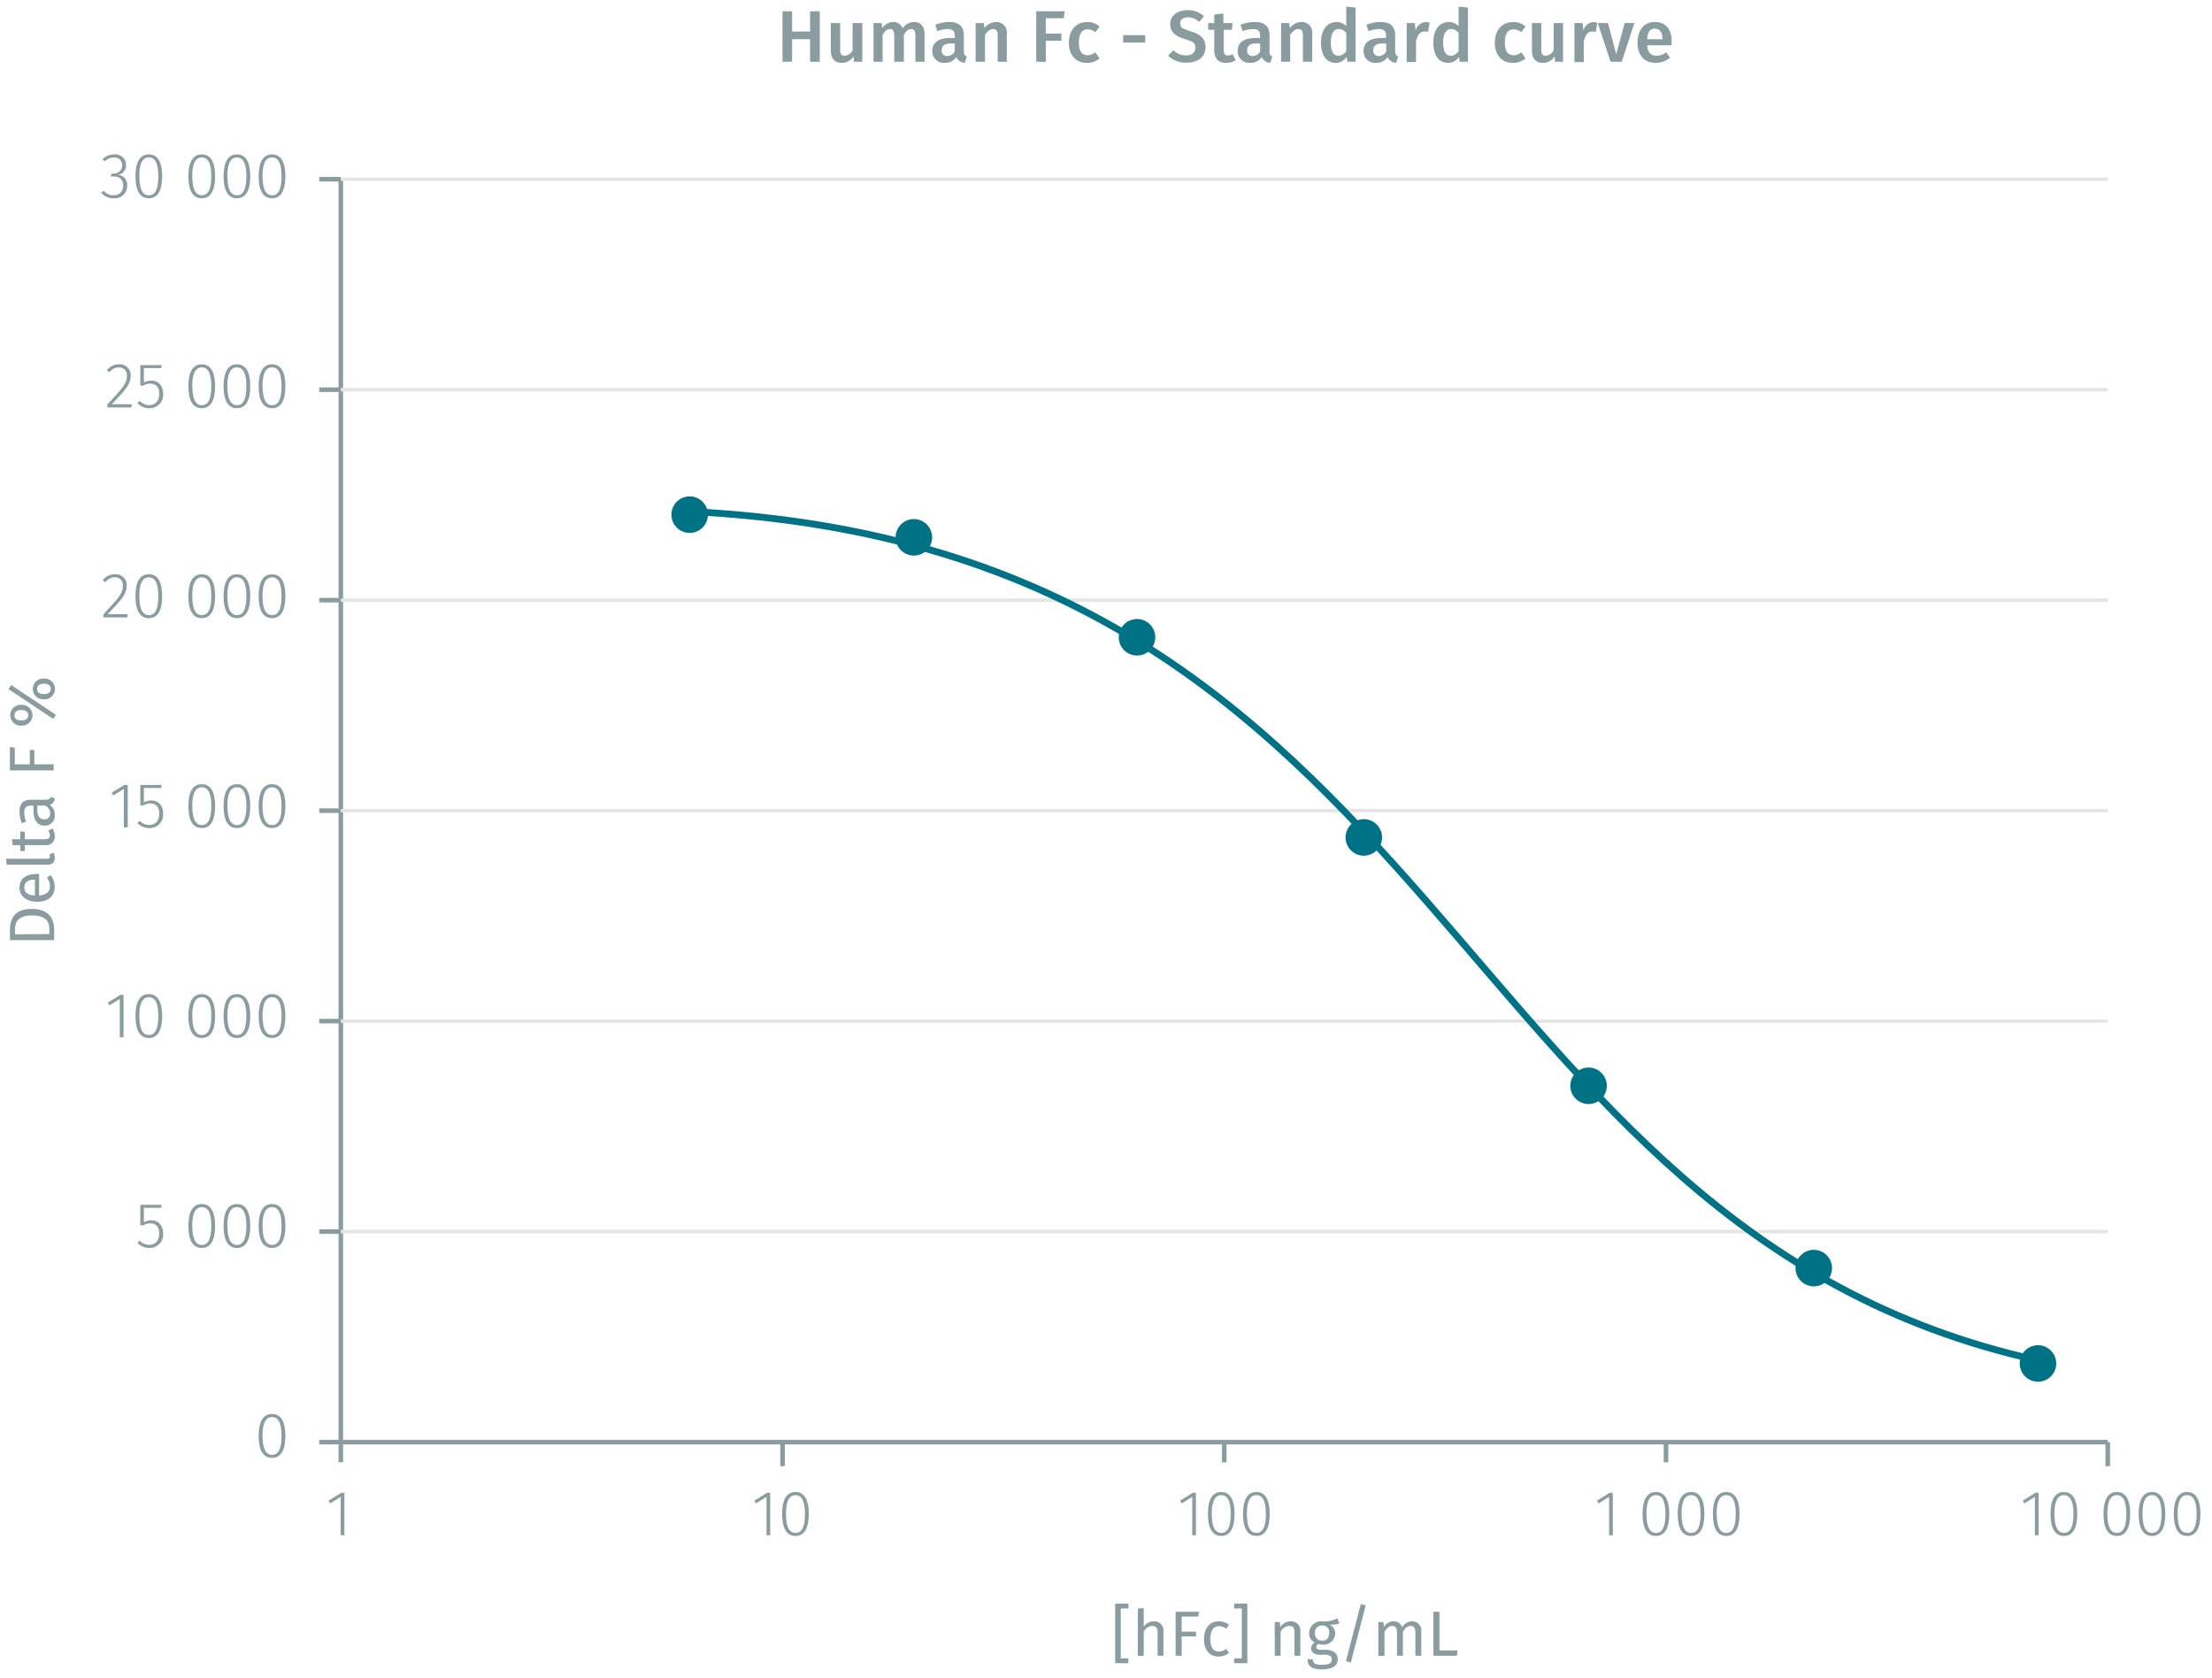 <svg id="Calque_1" data-name="Calque 1" xmlns="http://www.w3.org/2000/svg" xmlns:xlink="http://www.w3.org/1999/xlink" viewBox="0 0 484.82 367.76"><defs><symbol id="_1-deep-blue-circle" data-name="1-deep-blue-circle" viewBox="0 0 8 8"><path d="M8,4A4,4,0,0,1,4,8,4,4,0,1,1,8,4" fill="#007286" fill-rule="evenodd"/></symbol></defs><title>specifications-human-fc-1-d2</title><line x1="74.7" y1="316" x2="74.7" y2="39.27" fill="none" stroke="#8b9ca0" stroke-miterlimit="10"/><line x1="74.7" y1="316" x2="461.97" y2="316" fill="none" stroke="#8b9ca0" stroke-miterlimit="10"/><path d="M27.62,36.15a2.11,2.11,0,0,1-1.85,2.19,2.13,2.13,0,0,1,2.11,2.32,2.73,2.73,0,0,1-3,2.79,3.39,3.39,0,0,1-2.68-1.21l.52-.46a2.66,2.66,0,0,0,2.13,1A2,2,0,0,0,27,40.68c0-1.42-.84-2-2.1-2h-.61l.11-.65h.45a1.79,1.79,0,0,0,1.92-1.87A1.64,1.64,0,0,0,25,34.51a2.85,2.85,0,0,0-2.07.87l-.43-.5a3.46,3.46,0,0,1,2.55-1.05A2.32,2.32,0,0,1,27.62,36.15Z" fill="#8b9ca0"/><path d="M35.54,38.64c0,3.16-1,4.81-2.92,4.81s-2.93-1.67-2.93-4.82,1-4.8,2.93-4.8S35.54,35.48,35.54,38.64Zm-5,0c0,2.87.74,4.15,2.09,4.15s2.07-1.26,2.07-4.14S34,34.5,32.62,34.5,30.53,35.76,30.53,38.63Z" fill="#8b9ca0"/><path d="M47.15,38.64c0,3.16-1,4.81-2.93,4.81s-2.93-1.67-2.93-4.82,1-4.8,2.93-4.8S47.15,35.48,47.15,38.64Zm-5,0c0,2.87.75,4.15,2.09,4.15s2.07-1.26,2.07-4.14-.72-4.14-2.07-4.14S42.13,35.76,42.13,38.63Z" fill="#8b9ca0"/><path d="M54.85,38.64c0,3.16-1,4.81-2.93,4.81S49,41.78,49,38.63s1-4.8,2.93-4.8S54.85,35.48,54.85,38.64Zm-5,0c0,2.87.75,4.15,2.09,4.15S54,41.52,54,38.64s-.72-4.14-2.07-4.14S49.83,35.76,49.83,38.63Z" fill="#8b9ca0"/><path d="M62.55,38.64c0,3.16-1,4.81-2.93,4.81s-2.93-1.67-2.93-4.82,1-4.8,2.93-4.8S62.55,35.48,62.55,38.64Zm-5,0c0,2.87.75,4.15,2.09,4.15s2.07-1.26,2.07-4.14S61,34.5,59.62,34.5,57.53,35.76,57.53,38.63Z" fill="#8b9ca0"/><path d="M28.65,82.28c0,1.85-1,3-4.16,6.3h4.42l-.12.71H23.54v-.68C27,84.92,27.81,84,27.81,82.32a1.67,1.67,0,0,0-1.76-1.81A2.5,2.5,0,0,0,24,81.58l-.58-.42a3.26,3.26,0,0,1,2.69-1.33A2.37,2.37,0,0,1,28.65,82.28Z" fill="#8b9ca0"/><path d="M31.54,80.65v3.18a3.13,3.13,0,0,1,1.59-.43c1.6,0,2.62,1.09,2.62,2.9a2.92,2.92,0,0,1-3,3.15,3.45,3.45,0,0,1-2.63-1.12l.52-.49a2.67,2.67,0,0,0,2.11.92c1.32,0,2.15-1,2.15-2.48s-.81-2.22-1.95-2.22a2.86,2.86,0,0,0-1.55.44h-.65V80h4.69l-.12.67Z" fill="#8b9ca0"/><path d="M47.15,84.64c0,3.16-1,4.81-2.93,4.81s-2.93-1.67-2.93-4.82,1-4.8,2.93-4.8S47.15,81.48,47.15,84.64Zm-5,0c0,2.87.75,4.15,2.09,4.15s2.07-1.26,2.07-4.14-.72-4.14-2.07-4.14S42.13,81.76,42.13,84.63Z" fill="#8b9ca0"/><path d="M54.85,84.64c0,3.16-1,4.81-2.93,4.81S49,87.78,49,84.63s1-4.8,2.93-4.8S54.85,81.48,54.85,84.64Zm-5,0c0,2.87.75,4.15,2.09,4.15S54,87.52,54,84.64s-.72-4.14-2.07-4.14S49.83,81.76,49.83,84.63Z" fill="#8b9ca0"/><path d="M62.55,84.64c0,3.16-1,4.81-2.93,4.81s-2.93-1.67-2.93-4.82,1-4.8,2.93-4.8S62.55,81.48,62.55,84.64Zm-5,0c0,2.87.75,4.15,2.09,4.15s2.07-1.26,2.07-4.14S61,80.5,59.62,80.5,57.53,81.76,57.53,84.63Z" fill="#8b9ca0"/><path d="M27.77,128.28c0,1.85-1,3-4.16,6.3H28l-.11.71H22.66v-.68c3.46-3.69,4.27-4.65,4.27-6.29a1.67,1.67,0,0,0-1.76-1.81,2.52,2.52,0,0,0-2.08,1.07l-.57-.42a3.26,3.26,0,0,1,2.69-1.33A2.37,2.37,0,0,1,27.77,128.28Z" fill="#8b9ca0"/><path d="M35.54,130.64c0,3.16-1,4.81-2.92,4.81s-2.93-1.67-2.93-4.82,1-4.8,2.93-4.8S35.54,127.48,35.54,130.64Zm-5,0c0,2.87.74,4.15,2.09,4.15s2.07-1.26,2.07-4.14-.73-4.14-2.07-4.14S30.53,127.76,30.53,130.63Z" fill="#8b9ca0"/><path d="M47.15,130.64c0,3.16-1,4.81-2.93,4.81s-2.93-1.67-2.93-4.82,1-4.8,2.93-4.8S47.15,127.48,47.15,130.64Zm-5,0c0,2.87.75,4.15,2.09,4.15s2.07-1.26,2.07-4.14-.72-4.14-2.07-4.14S42.13,127.76,42.13,130.63Z" fill="#8b9ca0"/><path d="M54.85,130.64c0,3.16-1,4.81-2.93,4.81S49,133.78,49,130.63s1-4.8,2.93-4.8S54.85,127.48,54.85,130.64Zm-5,0c0,2.87.75,4.15,2.09,4.15S54,133.52,54,130.64s-.72-4.14-2.07-4.14S49.83,127.76,49.83,130.63Z" fill="#8b9ca0"/><path d="M62.55,130.64c0,3.16-1,4.81-2.93,4.81s-2.93-1.67-2.93-4.82,1-4.8,2.93-4.8S62.55,127.48,62.55,130.64Zm-5,0c0,2.87.75,4.15,2.09,4.15s2.07-1.26,2.07-4.14-.72-4.14-2.07-4.14S57.53,127.76,57.53,130.63Z" fill="#8b9ca0"/><path d="M27.14,181.29v-8.41l-2.3,1.42-.37-.6L27.25,172H28v9.31Z" fill="#8b9ca0"/><path d="M31.54,172.65v3.18a3.13,3.13,0,0,1,1.59-.43c1.6,0,2.62,1.09,2.62,2.9a2.92,2.92,0,0,1-3,3.15,3.45,3.45,0,0,1-2.63-1.12l.52-.49a2.67,2.67,0,0,0,2.11.92c1.32,0,2.15-.95,2.15-2.48s-.81-2.22-1.95-2.22a2.86,2.86,0,0,0-1.55.44h-.65V172h4.69l-.12.67Z" fill="#8b9ca0"/><path d="M47.15,176.64c0,3.16-1,4.81-2.93,4.81s-2.93-1.67-2.93-4.82,1-4.8,2.93-4.8S47.15,173.48,47.15,176.64Zm-5,0c0,2.87.75,4.15,2.09,4.15s2.07-1.26,2.07-4.14-.72-4.14-2.07-4.14S42.13,173.76,42.13,176.63Z" fill="#8b9ca0"/><path d="M54.85,176.64c0,3.16-1,4.81-2.93,4.81S49,179.78,49,176.63s1-4.8,2.93-4.8S54.85,173.48,54.85,176.64Zm-5,0c0,2.87.75,4.15,2.09,4.15S54,179.52,54,176.64s-.72-4.14-2.07-4.14S49.83,173.76,49.83,176.63Z" fill="#8b9ca0"/><path d="M62.55,176.64c0,3.16-1,4.81-2.93,4.81s-2.93-1.67-2.93-4.82,1-4.8,2.93-4.8S62.55,173.48,62.55,176.64Zm-5,0c0,2.87.75,4.15,2.09,4.15s2.07-1.26,2.07-4.14-.72-4.14-2.07-4.14S57.53,173.76,57.53,176.63Z" fill="#8b9ca0"/><path d="M26.26,227.29v-8.41L24,220.3l-.38-.6L26.37,218h.7v9.31Z" fill="#8b9ca0"/><path d="M35.54,222.64c0,3.16-1,4.81-2.92,4.81s-2.93-1.67-2.93-4.82,1-4.8,2.93-4.8S35.54,219.48,35.54,222.64Zm-5,0c0,2.87.74,4.15,2.09,4.15s2.07-1.26,2.07-4.14-.73-4.14-2.07-4.14S30.53,219.76,30.53,222.63Z" fill="#8b9ca0"/><path d="M47.15,222.64c0,3.16-1,4.81-2.93,4.81s-2.93-1.67-2.93-4.82,1-4.8,2.93-4.8S47.15,219.48,47.15,222.64Zm-5,0c0,2.87.75,4.15,2.09,4.15s2.07-1.26,2.07-4.14-.72-4.14-2.07-4.14S42.13,219.76,42.13,222.63Z" fill="#8b9ca0"/><path d="M54.85,222.64c0,3.16-1,4.81-2.93,4.81S49,225.78,49,222.63s1-4.8,2.93-4.8S54.85,219.48,54.85,222.64Zm-5,0c0,2.87.75,4.15,2.09,4.15S54,225.52,54,222.64s-.72-4.14-2.07-4.14S49.83,219.76,49.83,222.63Z" fill="#8b9ca0"/><path d="M62.55,222.64c0,3.16-1,4.81-2.93,4.81s-2.93-1.67-2.93-4.82,1-4.8,2.93-4.8S62.55,219.48,62.55,222.64Zm-5,0c0,2.87.75,4.15,2.09,4.15s2.07-1.26,2.07-4.14-.72-4.14-2.07-4.14S57.53,219.76,57.53,222.63Z" fill="#8b9ca0"/><path d="M31.54,264.65v3.18a3.13,3.13,0,0,1,1.59-.43c1.6,0,2.62,1.09,2.62,2.9a2.92,2.92,0,0,1-3,3.15,3.45,3.45,0,0,1-2.63-1.12l.52-.49a2.67,2.67,0,0,0,2.11.92c1.32,0,2.15-.95,2.15-2.48s-.81-2.22-1.95-2.22a2.86,2.86,0,0,0-1.55.44h-.65V264h4.69l-.12.67Z" fill="#8b9ca0"/><path d="M47.15,268.64c0,3.16-1,4.81-2.93,4.81s-2.93-1.67-2.93-4.82,1-4.8,2.93-4.8S47.15,265.48,47.15,268.64Zm-5,0c0,2.87.75,4.15,2.09,4.15s2.07-1.26,2.07-4.14-.72-4.14-2.07-4.14S42.13,265.76,42.13,268.63Z" fill="#8b9ca0"/><path d="M54.85,268.64c0,3.16-1,4.81-2.93,4.81S49,271.78,49,268.63s1-4.8,2.93-4.8S54.85,265.48,54.85,268.64Zm-5,0c0,2.87.75,4.15,2.09,4.15S54,271.52,54,268.64s-.72-4.14-2.07-4.14S49.83,265.76,49.83,268.63Z" fill="#8b9ca0"/><path d="M62.55,268.64c0,3.16-1,4.81-2.93,4.81s-2.93-1.67-2.93-4.82,1-4.8,2.93-4.8S62.55,265.48,62.55,268.64Zm-5,0c0,2.87.75,4.15,2.09,4.15s2.07-1.26,2.07-4.14-.72-4.14-2.07-4.14S57.53,265.76,57.53,268.63Z" fill="#8b9ca0"/><path d="M62.55,314.64c0,3.16-1,4.81-2.93,4.81s-2.93-1.67-2.93-4.82,1-4.8,2.93-4.8S62.55,311.48,62.55,314.64Zm-5,0c0,2.87.75,4.15,2.09,4.15s2.07-1.26,2.07-4.14-.72-4.14-2.07-4.14S57.53,311.76,57.53,314.63Z" fill="#8b9ca0"/><path d="M74.67,336.4V328l-2.3,1.43-.38-.6,2.79-1.72h.7v9.31Z" fill="#8b9ca0"/><path d="M168,336.4V328l-2.3,1.43-.38-.6,2.79-1.72h.7v9.31Z" fill="#8b9ca0"/><path d="M177.27,331.75c0,3.15-1,4.81-2.92,4.81s-2.93-1.67-2.93-4.82,1-4.81,2.93-4.81S177.27,328.59,177.27,331.75Zm-5,0c0,2.87.74,4.14,2.09,4.14s2.07-1.26,2.07-4.13-.73-4.14-2.07-4.14S172.26,328.87,172.26,331.74Z" fill="#8b9ca0"/><path d="M261.31,336.4V328l-2.3,1.43-.37-.6,2.78-1.72h.7v9.31Z" fill="#8b9ca0"/><path d="M270.59,331.75c0,3.15-1,4.81-2.92,4.81s-2.93-1.67-2.93-4.82,1-4.81,2.93-4.81S270.59,328.59,270.59,331.75Zm-5,0c0,2.87.74,4.14,2.09,4.14s2.07-1.26,2.07-4.13-.73-4.14-2.07-4.14S265.58,328.87,265.58,331.74Z" fill="#8b9ca0"/><path d="M278.29,331.75c0,3.15-1,4.81-2.92,4.81s-2.93-1.67-2.93-4.82,1-4.81,2.93-4.81S278.29,328.59,278.29,331.75Zm-5,0c0,2.87.74,4.14,2.09,4.14s2.07-1.26,2.07-4.13-.73-4.14-2.07-4.14S273.28,328.87,273.28,331.74Z" fill="#8b9ca0"/><path d="M352.68,336.4V328l-2.3,1.43-.38-.6,2.79-1.72h.7v9.31Z" fill="#8b9ca0"/><path d="M365.87,331.75c0,3.15-1,4.81-2.93,4.81s-2.93-1.67-2.93-4.82,1-4.81,2.93-4.81S365.87,328.59,365.87,331.75Zm-5,0c0,2.87.75,4.14,2.09,4.14s2.07-1.26,2.07-4.13-.72-4.14-2.07-4.14S360.85,328.87,360.85,331.74Z" fill="#8b9ca0"/><path d="M373.57,331.75c0,3.15-1,4.81-2.93,4.81s-2.93-1.67-2.93-4.82,1-4.81,2.93-4.81S373.57,328.59,373.57,331.75Zm-5,0c0,2.87.75,4.14,2.09,4.14s2.07-1.26,2.07-4.13-.72-4.14-2.07-4.14S368.55,328.87,368.55,331.74Z" fill="#8b9ca0"/><path d="M381.27,331.75c0,3.15-1,4.81-2.93,4.81s-2.92-1.67-2.92-4.82,1-4.81,2.92-4.81S381.27,328.59,381.27,331.75Zm-5,0c0,2.87.75,4.14,2.09,4.14s2.08-1.26,2.08-4.13-.73-4.14-2.08-4.14S376.25,328.87,376.25,331.74Z" fill="#8b9ca0"/><path d="M446,336.4V328l-2.29,1.43-.38-.6,2.78-1.72h.7v9.31Z" fill="#8b9ca0"/><path d="M455.29,331.75c0,3.15-1,4.81-2.93,4.81s-2.93-1.67-2.93-4.82,1-4.81,2.93-4.81S455.29,328.59,455.29,331.75Zm-5,0c0,2.87.74,4.14,2.09,4.14s2.07-1.26,2.07-4.13-.73-4.14-2.07-4.14S450.27,328.87,450.27,331.74Z" fill="#8b9ca0"/><path d="M466.89,331.75c0,3.15-1,4.81-2.93,4.81s-2.92-1.67-2.92-4.82,1-4.81,2.92-4.81S466.89,328.59,466.89,331.75Zm-5,0c0,2.87.74,4.14,2.08,4.14s2.08-1.26,2.08-4.13-.73-4.14-2.08-4.14S461.88,328.87,461.88,331.74Z" fill="#8b9ca0"/><path d="M474.59,331.75c0,3.15-1,4.81-2.92,4.81s-2.93-1.67-2.93-4.82,1-4.81,2.93-4.81S474.59,328.59,474.59,331.75Zm-5,0c0,2.87.74,4.14,2.09,4.14s2.07-1.26,2.07-4.13-.73-4.14-2.07-4.14S469.58,328.87,469.58,331.74Z" fill="#8b9ca0"/><path d="M482.29,331.75c0,3.15-1,4.81-2.93,4.81s-2.92-1.67-2.92-4.82,1-4.81,2.92-4.81S482.29,328.59,482.29,331.75Zm-5,0c0,2.87.74,4.14,2.08,4.14s2.08-1.26,2.08-4.13-.73-4.14-2.08-4.14S477.28,328.87,477.28,331.74Z" fill="#8b9ca0"/><path d="M7,199.16c3.93,0,4.87,2.45,4.87,4.54V206H2.17v-2C2.17,201.53,2.94,199.16,7,199.16Zm3.82,5.52V203.6c0-1.51-.64-3-3.82-3s-3.71,1.59-3.71,3.13v1Z" fill="#8b9ca0"/><path d="M8.57,191.52v4.7c1.71-.12,2.37-.92,2.37-2a3.07,3.07,0,0,0-.64-1.91l.77-.57a4.06,4.06,0,0,1,.92,2.58c0,2.06-1.44,3.27-3.78,3.27s-3.94-1.17-3.94-3.07,1.39-3,3.65-3A5.79,5.79,0,0,1,8.57,191.52Zm-1,1.24c-1.45,0-2.24.58-2.24,1.74,0,1,.68,1.63,2.32,1.72v-3.46Z" fill="#8b9ca0"/><path d="M10.93,187.68a1.16,1.16,0,0,0-.09-.47l.9-.34A2.45,2.45,0,0,1,12,188c0,.94-.56,1.47-1.62,1.47H1.47l-.15-1.29h9C10.73,188.14,10.93,188,10.93,187.68Z" fill="#8b9ca0"/><path d="M12,183.19a1.85,1.85,0,0,1-2.1,2H5.44v1.29h-1v-1.29H2.77l-.15-1.29H4.44v-1.75l1,.14v1.61H9.83c.75,0,1.1-.24,1.1-.88a1.74,1.74,0,0,0-.33-1l.89-.49A2.85,2.85,0,0,1,12,183.19Z" fill="#8b9ca0"/><path d="M11.09,174.62l.9.29a1.49,1.49,0,0,1-1.11,1.45A2.48,2.48,0,0,1,12,178.55a2.15,2.15,0,0,1-2.23,2.36c-1.58,0-2.43-1.19-2.43-3.25v-1.14H6.78c-1.06,0-1.46.52-1.46,1.54a6.36,6.36,0,0,0,.4,2l-.94.33a7.23,7.23,0,0,1-.51-2.55c0-1.78.91-2.6,2.45-2.6H10.1C10.75,175.23,11,175,11.09,174.62Zm-1.21,1.9H8.18v1c0,1.36.51,2,1.51,2A1.17,1.17,0,0,0,11,178.26,1.89,1.89,0,0,0,9.88,176.52Z" fill="#8b9ca0"/><path d="M3.24,167.48H6.53v-3.15h1v3.15h4.24v1.33H2.17v-5.12l1.07.15Z" fill="#8b9ca0"/><path d="M12.26,156.63l-.59.9L1.86,151l.59-.89Zm-7.58-2.18a2.28,2.28,0,1,1,0,4.55,2.28,2.28,0,1,1,0-4.55Zm0,3.41c.73,0,1.5-.23,1.5-1.13s-.74-1.14-1.5-1.14-1.5.23-1.5,1.14S3.92,157.86,4.68,157.86Zm4.94-9.17a2.28,2.28,0,1,1,0,4.55,2.28,2.28,0,1,1,0-4.55Zm0,3.4c.73,0,1.5-.24,1.5-1.13s-.74-1.14-1.5-1.14-1.48.23-1.48,1.14S8.87,152.09,9.62,152.09Z" fill="#8b9ca0"/><path d="M245.64,352.46v10.92h1.68v1.06h-2.9V351.39h2.9v1.07Z" fill="#8b9ca0"/><path d="M255,357.52v5.3h-1.28V357.7c0-1.1-.48-1.43-1.18-1.43a2.26,2.26,0,0,0-1.86,1.29v5.26h-1.29V352.48l1.29-.14v4.12a2.64,2.64,0,0,1,2.18-1.19A2,2,0,0,1,255,357.52Z" fill="#8b9ca0"/><path d="M259,354.23v3.29h3.15v1.05H259v4.25h-1.33v-9.65h5.13l-.16,1.06Z" fill="#8b9ca0"/><path d="M269.37,356.06l-.63.85a2.3,2.3,0,0,0-1.57-.58c-1.16,0-1.89.91-1.89,2.83s.73,2.73,1.89,2.73a2.37,2.37,0,0,0,1.58-.6l.62.88a3.49,3.49,0,0,1-2.25.81c-2,0-3.23-1.41-3.23-3.79s1.22-3.92,3.23-3.92A3.3,3.3,0,0,1,269.37,356.06Z" fill="#8b9ca0"/><path d="M270.49,364.44v-1.06h1.68V352.46h-1.68v-1.07h2.9v13.05Z" fill="#8b9ca0"/><path d="M285,357.52v5.3h-1.28V357.7c0-1.1-.45-1.43-1.17-1.43a2.23,2.23,0,0,0-1.87,1.31v5.24h-1.29v-7.39h1.1l.12,1.1a2.65,2.65,0,0,1,2.25-1.26A2,2,0,0,1,285,357.52Z" fill="#8b9ca0"/><path d="M291.34,356a1.94,1.94,0,0,1,1.3,1.86,2.52,2.52,0,0,1-2.82,2.51,3,3,0,0,1-.94-.15.91.91,0,0,0-.36.69c0,.34.21.6,1,.6h1.17c1.52,0,2.52.87,2.52,2.05,0,1.43-1.17,2.24-3.46,2.24s-3.16-.74-3.16-2.24h1.16c0,.84.38,1.23,2,1.23s2.16-.41,2.16-1.15-.56-1.05-1.48-1.05h-1.17c-1.31,0-1.9-.66-1.9-1.4a1.6,1.6,0,0,1,.81-1.3,2.12,2.12,0,0,1-1.24-2.05,2.62,2.62,0,0,1,2.84-2.57,6.35,6.35,0,0,0,3.37-.66l.38,1.16A7,7,0,0,1,291.34,356Zm-3.13,1.84a1.5,1.5,0,0,0,1.56,1.67c1,0,1.55-.62,1.55-1.68a1.43,1.43,0,0,0-1.58-1.64A1.48,1.48,0,0,0,288.21,357.84Z" fill="#8b9ca0"/><path d="M296.07,364.27,295,364l3.25-12.5,1.09.25Z" fill="#8b9ca0"/><path d="M311.51,357.52v5.3h-1.29V357.7c0-1.1-.47-1.43-1-1.43-.8,0-1.23.52-1.74,1.31v5.24h-1.29V357.7c0-1.1-.47-1.43-1-1.43-.8,0-1.25.52-1.74,1.31v5.24H302.1v-7.39h1.11l.11,1.08a2.46,2.46,0,0,1,2.13-1.24,1.86,1.86,0,0,1,1.86,1.33,2.56,2.56,0,0,1,2.2-1.33A2,2,0,0,1,311.51,357.52Z" fill="#8b9ca0"/><path d="M319.46,361.65l-.15,1.17h-5.14v-9.65h1.33v8.48Z" fill="#8b9ca0"/><path d="M173.61,8.58v4.95H171.5V2.47h2.11V6.9h3.94V2.47h2.13V13.53h-2.13V8.58Z" fill="#8b9ca0"/><path d="M187.18,13.53l-.11-1.19a2.88,2.88,0,0,1-2.6,1.43c-1.53,0-2.37-1-2.37-2.63V5.06h2.05v5.83c0,1,.34,1.32,1,1.32a2.1,2.1,0,0,0,1.72-1.2V5.06H189v8.47Z" fill="#8b9ca0"/><path d="M202.64,7.4v6.13h-2V7.72c0-1.06-.42-1.36-.93-1.36-.7,0-1.14.49-1.6,1.28v5.89H196V7.72c0-1.06-.43-1.36-.93-1.36-.72,0-1.15.49-1.62,1.28v5.89h-2V5.06h1.77l.16,1.1a2.89,2.89,0,0,1,2.45-1.34,2.07,2.07,0,0,1,2,1.42,3,3,0,0,1,2.55-1.42C201.74,4.82,202.64,5.8,202.64,7.4Z" fill="#8b9ca0"/><path d="M211.92,12.38l-.44,1.36a2,2,0,0,1-1.87-1.24,2.88,2.88,0,0,1-2.53,1.27,2.51,2.51,0,0,1-2.74-2.61c0-1.84,1.4-2.83,3.86-2.83h1.06V7.84c0-1.1-.5-1.47-1.59-1.47a7.55,7.55,0,0,0-2.24.45L205,5.43A8.78,8.78,0,0,1,208,4.82c2.25,0,3.25,1,3.25,2.91v3.56C211.28,12,211.5,12.21,211.92,12.38Zm-2.66-1.14V9.53h-.85c-1.33,0-2,.48-2,1.47a1.13,1.13,0,0,0,1.21,1.28A1.82,1.82,0,0,0,209.26,11.24Z" fill="#8b9ca0"/><path d="M220.67,7.4v6.13h-2V7.72c0-1.06-.4-1.36-1-1.36s-1.28.49-1.78,1.28v5.89h-2.05V5.06h1.78l.16,1.1a3.16,3.16,0,0,1,2.58-1.34A2.28,2.28,0,0,1,220.67,7.4Z" fill="#8b9ca0"/><path d="M229.22,4V7.35h3.41V8.92h-3.41v4.61h-2.11V2.47h6.26L233.15,4Z" fill="#8b9ca0"/><path d="M241,5.81l-.92,1.25a2.59,2.59,0,0,0-1.7-.62c-1.19,0-1.91.86-1.91,2.89s.76,2.77,1.91,2.77a2.6,2.6,0,0,0,1.68-.65l.94,1.34a4.11,4.11,0,0,1-2.73,1c-2.45,0-4-1.7-4-4.4s1.52-4.55,3.95-4.55A3.92,3.92,0,0,1,241,5.81Z" fill="#8b9ca0"/><path d="M251,7.7V9.33h-4.83V7.7Z" fill="#8b9ca0"/><path d="M263.9,3.59,262.83,4.8a3.54,3.54,0,0,0-2.45-1c-1,0-1.71.45-1.71,1.32s.43,1.15,2.27,1.72,3.28,1.41,3.28,3.49-1.55,3.4-4.19,3.4a5.52,5.52,0,0,1-4-1.52L257.16,11A4,4,0,0,0,260,12.13c1.18,0,2-.57,2-1.64s-.46-1.35-2.19-1.88c-2.32-.72-3.33-1.65-3.33-3.33,0-1.84,1.58-3.05,3.76-3.05A5,5,0,0,1,263.9,3.59Z" fill="#8b9ca0"/><path d="M268.68,13.77c-1.66,0-2.54-1-2.54-2.77V6.53h-1.33V5.06h1.33V3.19l2-.24V5.06h2L270,6.53h-1.77V11c0,.83.28,1.17.9,1.17a2,2,0,0,0,1-.32l.72,1.33A3.73,3.73,0,0,1,268.68,13.77Z" fill="#8b9ca0"/><path d="M278.86,12.38l-.43,1.36a2,2,0,0,1-1.88-1.24A2.88,2.88,0,0,1,274,13.77a2.51,2.51,0,0,1-2.73-2.61c0-1.84,1.39-2.83,3.86-2.83h1.05V7.84c0-1.1-.49-1.47-1.58-1.47a7.43,7.43,0,0,0-2.24.45l-.48-1.39A8.73,8.73,0,0,1,275,4.82c2.26,0,3.25,1,3.25,2.91v3.56C278.22,12,278.44,12.21,278.86,12.38Zm-2.66-1.14V9.53h-.85c-1.33,0-2,.48-2,1.47a1.12,1.12,0,0,0,1.2,1.28A1.81,1.81,0,0,0,276.2,11.24Z" fill="#8b9ca0"/><path d="M287.61,7.4v6.13h-2.05V7.72c0-1.06-.4-1.36-1-1.36s-1.28.49-1.78,1.28v5.89h-2V5.06h1.77l.16,1.1a3.19,3.19,0,0,1,2.58-1.34A2.28,2.28,0,0,1,287.61,7.4Z" fill="#8b9ca0"/><path d="M297.12,13.53h-1.81l-.15-1.07a2.84,2.84,0,0,1-2.41,1.31c-2.12,0-3.22-1.78-3.22-4.47s1.29-4.48,3.44-4.48a2.94,2.94,0,0,1,2.1.91V1.44l2.05.23Zm-2.05-2.4V7.25a2,2,0,0,0-1.6-.89c-1.08,0-1.78.89-1.78,2.93s.62,2.92,1.63,2.92A2,2,0,0,0,295.07,11.13Z" fill="#8b9ca0"/><path d="M306.47,12.38,306,13.74a2,2,0,0,1-1.87-1.24,2.88,2.88,0,0,1-2.53,1.27,2.51,2.51,0,0,1-2.74-2.61c0-1.84,1.4-2.83,3.86-2.83h1.06V7.84c0-1.1-.5-1.47-1.59-1.47a7.55,7.55,0,0,0-2.24.45l-.48-1.39a8.78,8.78,0,0,1,3.08-.61c2.25,0,3.24,1,3.24,2.91v3.56C305.83,12,306.06,12.21,306.47,12.38Zm-2.65-1.14V9.53H303c-1.33,0-2,.48-2,1.47a1.13,1.13,0,0,0,1.21,1.28A1.82,1.82,0,0,0,303.82,11.24Z" fill="#8b9ca0"/><path d="M313.34,5l-.35,2a3.1,3.1,0,0,0-.76-.09c-1,0-1.55.75-1.87,2.17v4.52h-2.05V5.06h1.78l.19,1.66a2.38,2.38,0,0,1,2.21-1.88A3,3,0,0,1,313.34,5Z" fill="#8b9ca0"/><path d="M321.74,13.53h-1.81l-.14-1.07a2.86,2.86,0,0,1-2.42,1.31c-2.11,0-3.22-1.78-3.22-4.47s1.3-4.48,3.44-4.48a2.92,2.92,0,0,1,2.1.91V1.44l2.05.23Zm-2.05-2.4V7.25a2,2,0,0,0-1.6-.89c-1.07,0-1.78.89-1.78,2.93s.63,2.92,1.63,2.92A2,2,0,0,0,319.69,11.13Z" fill="#8b9ca0"/><path d="M334.36,5.81l-.93,1.25a2.55,2.55,0,0,0-1.69-.62c-1.19,0-1.91.86-1.91,2.89s.75,2.77,1.91,2.77a2.6,2.6,0,0,0,1.68-.65l.94,1.34a4.15,4.15,0,0,1-2.73,1c-2.45,0-4-1.7-4-4.4s1.52-4.55,3.95-4.55A3.93,3.93,0,0,1,334.36,5.81Z" fill="#8b9ca0"/><path d="M340.84,13.53l-.11-1.19a2.87,2.87,0,0,1-2.59,1.43c-1.54,0-2.37-1-2.37-2.63V5.06h2.05v5.83c0,1,.33,1.32,1,1.32a2.1,2.1,0,0,0,1.71-1.2V5.06h2.05v8.47Z" fill="#8b9ca0"/><path d="M350.11,5l-.36,2a3,3,0,0,0-.75-.09c-1,0-1.55.75-1.87,2.17v4.52h-2.05V5.06h1.78l.19,1.66a2.38,2.38,0,0,1,2.21-1.88A3,3,0,0,1,350.11,5Z" fill="#8b9ca0"/><path d="M353,13.53l-2.8-8.47h2.23l1.81,6.82,1.85-6.82h2.12l-2.76,8.47Z" fill="#8b9ca0"/><path d="M366.35,9.93H361c.15,1.72,1,2.28,2.08,2.28a3.54,3.54,0,0,0,2.12-.75l.84,1.17a4.86,4.86,0,0,1-3.13,1.14c-2.63,0-4-1.75-4-4.42s1.36-4.53,3.77-4.53,3.72,1.6,3.72,4.27C366.39,9.37,366.36,9.7,366.35,9.93Zm-2-1.43c0-1.39-.49-2.22-1.65-2.22-1,0-1.57.64-1.68,2.32h3.33Z" fill="#8b9ca0"/><line x1="74.7" y1="316" x2="74.7" y2="320.42" fill="none" stroke="#8b9ca0" stroke-miterlimit="10"/><line x1="268.33" y1="316" x2="268.33" y2="320.42" fill="none" stroke="#8b9ca0" stroke-miterlimit="10"/><line x1="365.15" y1="316" x2="365.15" y2="320.42" fill="none" stroke="#8b9ca0" stroke-miterlimit="10"/><line x1="171.52" y1="316" x2="171.52" y2="321.27" fill="none" stroke="#8b9ca0" stroke-miterlimit="10"/><line x1="461.97" y1="316" x2="461.97" y2="321.27" fill="none" stroke="#8b9ca0" stroke-miterlimit="10"/><line x1="69.97" y1="316" x2="74.7" y2="316" fill="none" stroke="#8b9ca0" stroke-miterlimit="10"/><line x1="69.97" y1="269.87" x2="74.7" y2="269.87" fill="none" stroke="#8b9ca0" stroke-miterlimit="10"/><line x1="69.97" y1="223.75" x2="74.7" y2="223.75" fill="none" stroke="#8b9ca0" stroke-miterlimit="10"/><line x1="69.97" y1="177.63" x2="74.7" y2="177.63" fill="none" stroke="#8b9ca0" stroke-miterlimit="10"/><line x1="69.97" y1="131.51" x2="74.7" y2="131.51" fill="none" stroke="#8b9ca0" stroke-miterlimit="10"/><line x1="69.97" y1="85.39" x2="74.7" y2="85.39" fill="none" stroke="#8b9ca0" stroke-miterlimit="10"/><line x1="69.97" y1="39.27" x2="74.7" y2="39.27" fill="none" stroke="#8b9ca0" stroke-miterlimit="10"/><path d="M74.7,269.87H462M74.7,223.75H462M74.7,177.63H462M74.7,131.51H462M74.7,85.39H462M74.7,39.27H462" fill="none" stroke="#e5e5e5" stroke-miterlimit="10" stroke-width="0.75"/><path d="M151.16,112.08c167.27,8.31,164.5,157,295.52,186" fill="none" stroke="#007286" stroke-miterlimit="10" stroke-width="1.5"/><use width="8" height="8" transform="translate(147.16 108.77)" xlink:href="#_1-deep-blue-circle"/><use width="8" height="8" transform="translate(196.3 113.74)" xlink:href="#_1-deep-blue-circle"/><use width="8" height="8" transform="translate(245.21 135.64)" xlink:href="#_1-deep-blue-circle"/><use width="8" height="8" transform="translate(294.92 179.5)" xlink:href="#_1-deep-blue-circle"/><use width="8" height="8" transform="translate(344.18 233.92)" xlink:href="#_1-deep-blue-circle"/><use width="8" height="8" transform="translate(393.54 273.87)" xlink:href="#_1-deep-blue-circle"/><use width="8" height="8" transform="translate(442.68 294.77)" xlink:href="#_1-deep-blue-circle"/></svg>